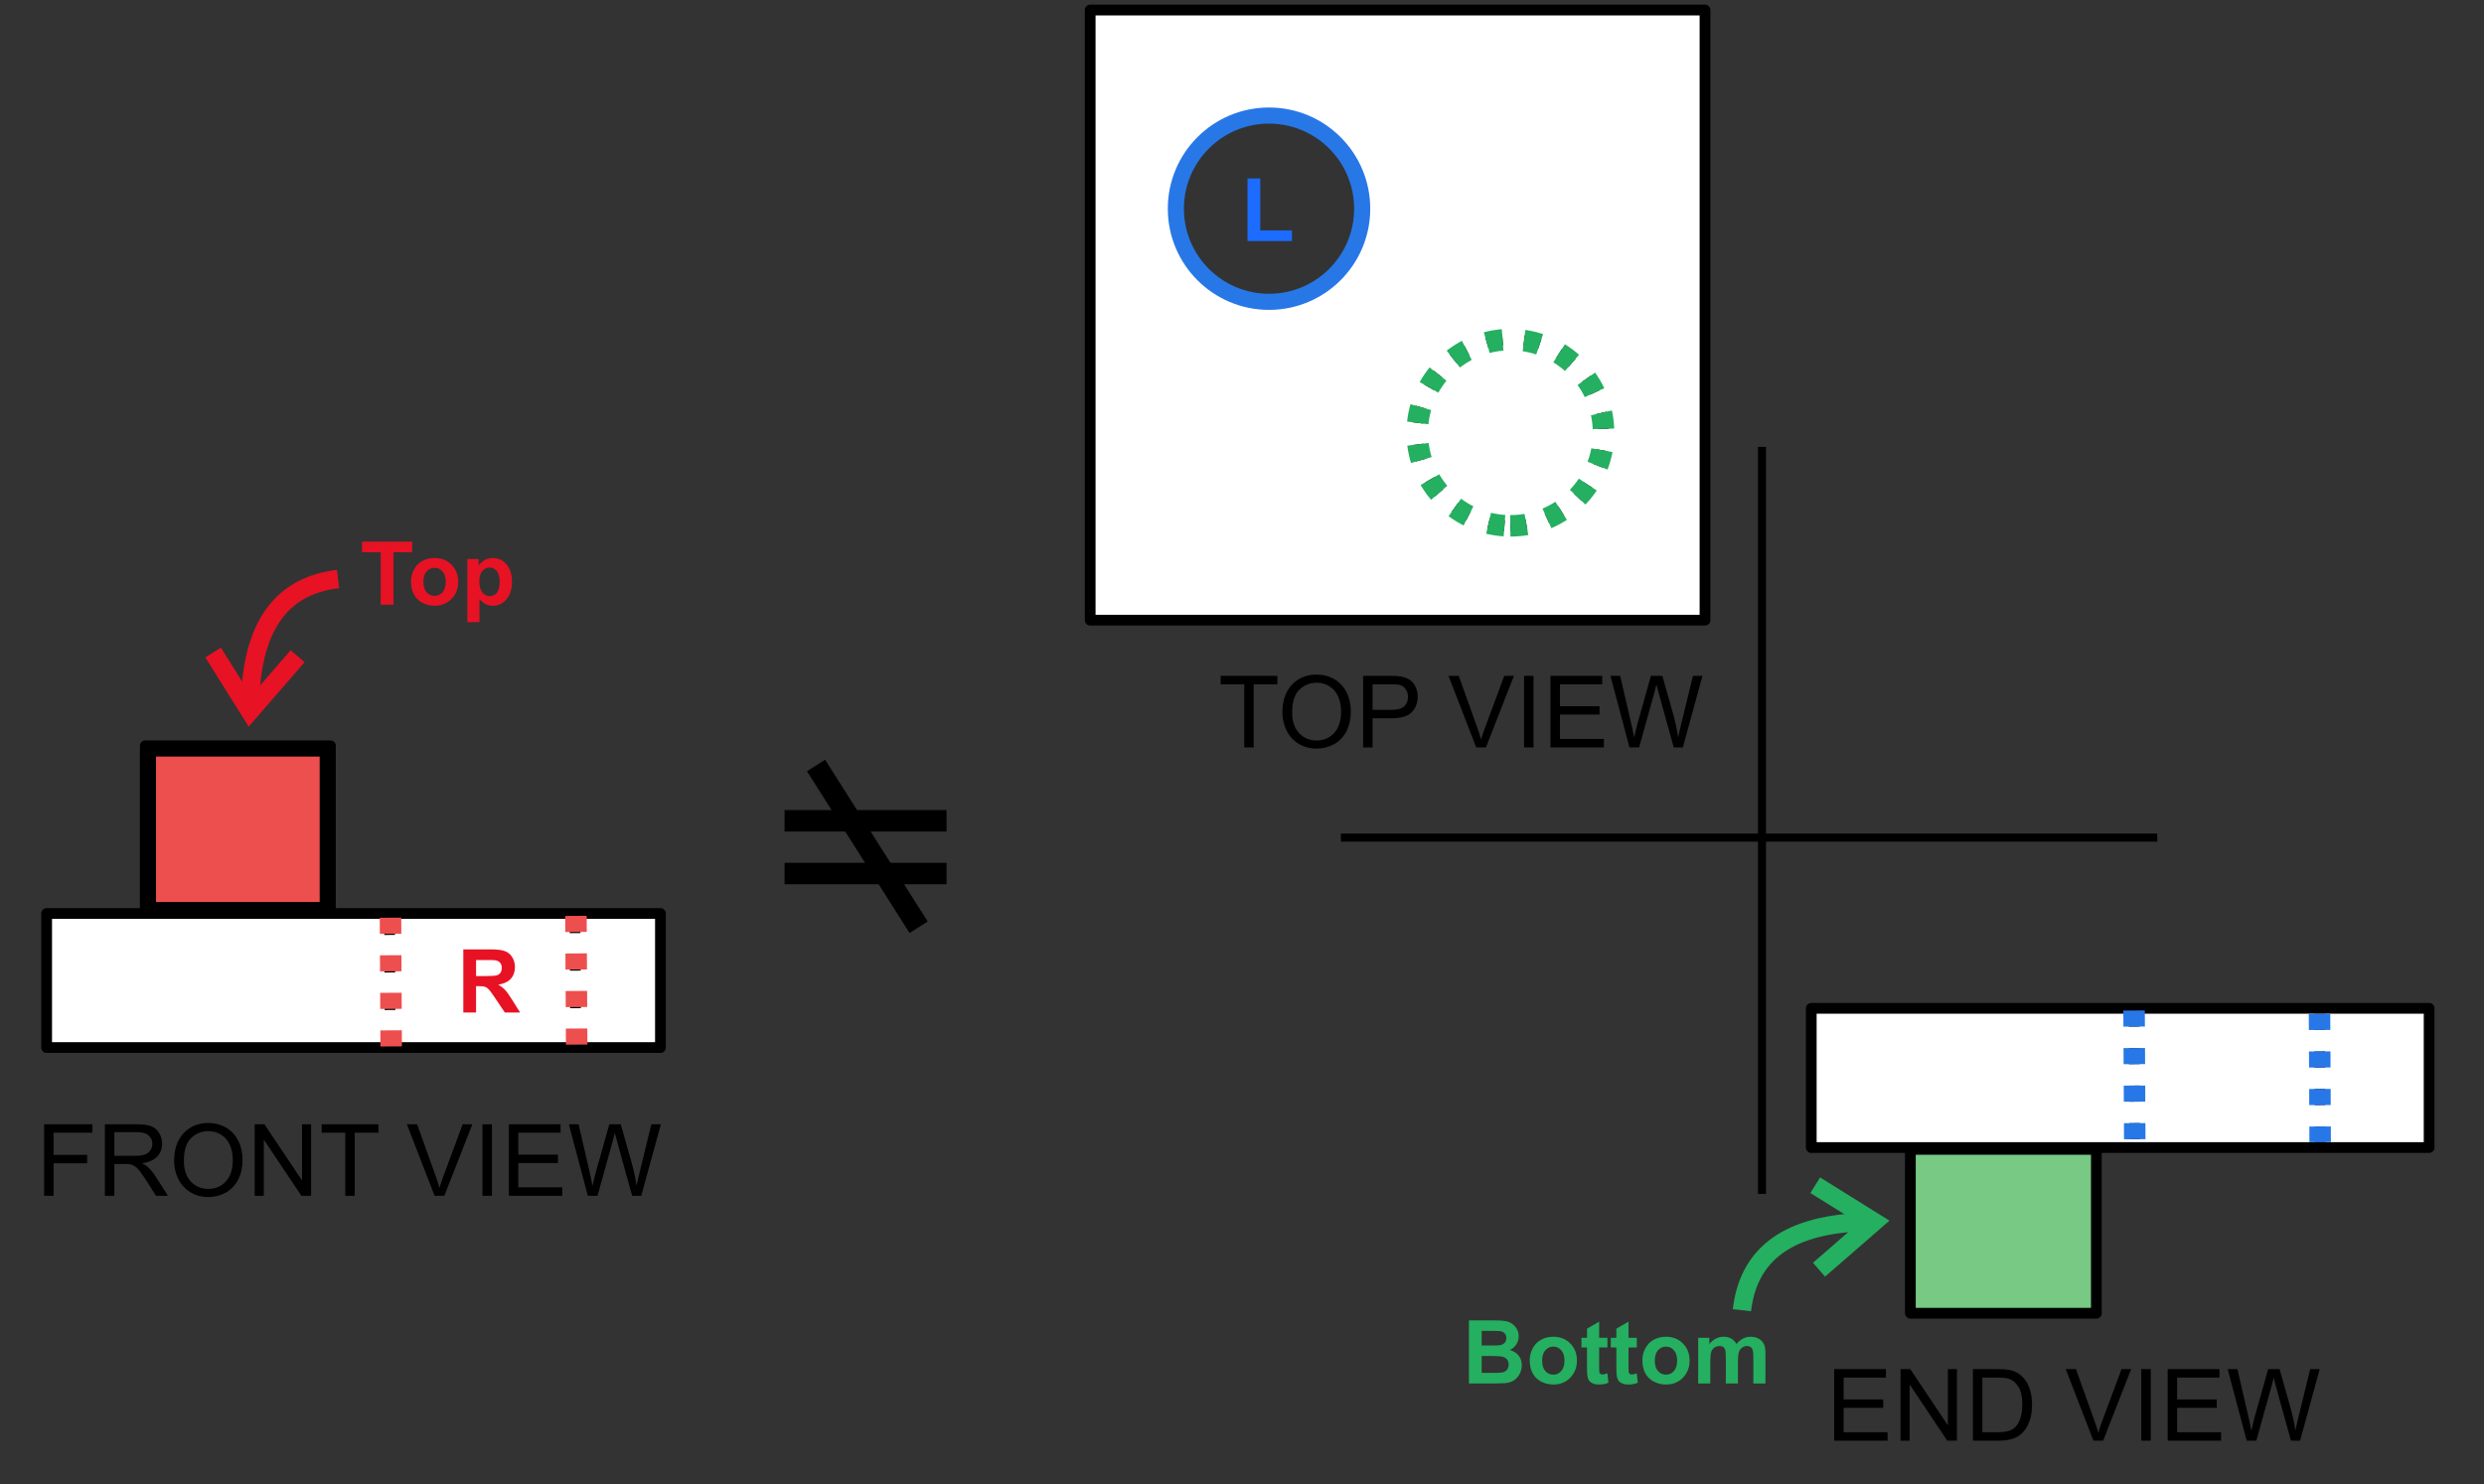 <svg width="338" height="202" viewBox="0 0 338 202" fill="none" xmlns="http://www.w3.org/2000/svg">
<rect x="0" y="0" width="338" height="202" fill="#333333" stroke="none"/>
<g clip-path="url(#clip0_355_1711)">
<path d="M111.037 104.19L125 126.209" stroke="black" stroke-width="2.924" stroke-miterlimit="10"/>
<path d="M106.754 118.899H128.801" stroke="black" stroke-width="2.924" stroke-miterlimit="10"/>
<path d="M106.754 111.72H128.801" stroke="black" stroke-width="2.924" stroke-miterlimit="10"/>
<path d="M249.576 196.09V186.352H256.617V187.501H250.865V190.483H256.252V191.626H250.865V194.941H256.843V196.09H249.576ZM258.61 196.09V186.352H259.932L265.047 193.997V186.352H266.283V196.09H264.961L259.846 188.437V196.09H258.61ZM268.455 196.09V186.352H271.809C272.567 186.352 273.144 186.398 273.543 186.491C274.101 186.62 274.577 186.852 274.971 187.189C275.485 187.623 275.868 188.178 276.12 188.856C276.377 189.529 276.506 190.3 276.506 191.168C276.506 191.907 276.419 192.563 276.247 193.134C276.074 193.705 275.852 194.179 275.582 194.555C275.312 194.927 275.015 195.222 274.692 195.439C274.373 195.651 273.986 195.813 273.53 195.924C273.078 196.034 272.558 196.09 271.969 196.09H268.455ZM269.743 194.941H271.823C272.465 194.941 272.967 194.881 273.33 194.761C273.698 194.642 273.99 194.473 274.207 194.256C274.513 193.951 274.75 193.541 274.918 193.028C275.091 192.509 275.177 191.883 275.177 191.148C275.177 190.129 275.009 189.347 274.672 188.803C274.34 188.254 273.935 187.886 273.457 187.7C273.111 187.567 272.555 187.501 271.789 187.501H269.743V194.941ZM284.856 196.09L281.083 186.352H282.477L285.008 193.426C285.212 193.993 285.383 194.524 285.52 195.02C285.67 194.489 285.845 193.958 286.045 193.426L288.675 186.352H289.99L286.177 196.09H284.856ZM291.365 196.09V186.352H292.654V196.09H291.365ZM294.959 196.09V186.352H302V187.501H296.248V190.483H301.635V191.626H296.248V194.941H302.226V196.09H294.959ZM305.707 196.09L303.123 186.352H304.445L305.926 192.735C306.086 193.404 306.223 194.068 306.338 194.728C306.586 193.687 306.732 193.087 306.777 192.928L308.63 186.352H310.184L311.579 191.281C311.929 192.503 312.181 193.652 312.336 194.728C312.46 194.113 312.622 193.406 312.821 192.609L314.349 186.352H315.645L312.974 196.09H311.732L309.679 188.67C309.507 188.05 309.405 187.669 309.374 187.527C309.272 187.975 309.177 188.356 309.088 188.67L307.022 196.09H305.707Z" fill="black"/>
<path d="M169.304 101.729V93.14H166.095V91.991H173.814V93.14H170.592V101.729H169.304ZM174.498 96.986C174.498 95.37 174.932 94.106 175.8 93.193C176.668 92.277 177.789 91.818 179.161 91.818C180.06 91.818 180.871 92.033 181.593 92.463C182.315 92.892 182.864 93.492 183.24 94.263C183.621 95.029 183.811 95.899 183.811 96.873C183.811 97.861 183.612 98.745 183.213 99.524C182.815 100.303 182.25 100.894 181.52 101.297C180.789 101.696 180.001 101.895 179.155 101.895C178.238 101.895 177.419 101.674 176.697 101.231C175.975 100.788 175.428 100.184 175.056 99.418C174.684 98.651 174.498 97.841 174.498 96.986ZM175.827 97.006C175.827 98.18 176.141 99.105 176.77 99.783C177.403 100.456 178.196 100.793 179.148 100.793C180.118 100.793 180.915 100.452 181.54 99.77C182.168 99.088 182.483 98.12 182.483 96.867C182.483 96.074 182.348 95.383 182.078 94.794C181.812 94.201 181.42 93.743 180.902 93.419C180.388 93.091 179.81 92.928 179.168 92.928C178.256 92.928 177.47 93.242 176.81 93.871C176.154 94.495 175.827 95.54 175.827 97.006ZM185.479 101.729V91.991H189.152C189.799 91.991 190.292 92.022 190.633 92.084C191.112 92.164 191.512 92.317 191.836 92.542C192.159 92.764 192.418 93.076 192.613 93.479C192.812 93.882 192.912 94.325 192.912 94.808C192.912 95.636 192.648 96.338 192.121 96.913C191.594 97.485 190.642 97.77 189.265 97.77H186.767V101.729H185.479ZM186.767 96.621H189.285C190.117 96.621 190.709 96.466 191.059 96.156C191.408 95.846 191.583 95.41 191.583 94.847C191.583 94.44 191.479 94.092 191.271 93.805C191.067 93.512 190.797 93.32 190.461 93.227C190.244 93.169 189.843 93.14 189.258 93.14H186.767V96.621ZM200.87 101.729L197.097 91.991H198.492L201.023 99.066C201.226 99.632 201.397 100.164 201.534 100.66C201.685 100.128 201.86 99.597 202.059 99.066L204.689 91.991H206.005L202.192 101.729H200.87ZM207.38 101.729V91.991H208.668V101.729H207.38ZM210.973 101.729V91.991H218.015V93.14H212.262V96.123H217.649V97.265H212.262V100.58H218.241V101.729H210.973ZM221.721 101.729L219.137 91.991H220.459L221.94 98.375C222.1 99.043 222.237 99.708 222.352 100.367C222.6 99.327 222.746 98.727 222.791 98.567L224.644 91.991H226.198L227.593 96.92C227.943 98.142 228.196 99.291 228.351 100.367C228.475 99.752 228.636 99.046 228.836 98.249L230.363 91.991H231.659L228.988 101.729H227.746L225.694 94.309C225.521 93.689 225.419 93.308 225.388 93.167C225.286 93.614 225.191 93.995 225.102 94.309L223.037 101.729H221.721Z" fill="black"/>
<path d="M6.003 162.762V153.024H12.572V154.173H7.291V157.189H11.862V158.338H7.291V162.762H6.003ZM14.273 162.762V153.024H18.591C19.459 153.024 20.119 153.113 20.57 153.29C21.022 153.462 21.383 153.77 21.653 154.213C21.923 154.656 22.058 155.145 22.058 155.681C22.058 156.372 21.834 156.954 21.387 157.428C20.94 157.902 20.249 158.203 19.315 158.332C19.656 158.495 19.915 158.657 20.092 158.816C20.468 159.162 20.825 159.594 21.161 160.112L22.855 162.762H21.234L19.946 160.736C19.569 160.152 19.259 159.704 19.016 159.394C18.772 159.084 18.553 158.867 18.358 158.743C18.168 158.619 17.973 158.533 17.774 158.484C17.627 158.453 17.388 158.438 17.056 158.438H15.562V162.762H14.273ZM15.562 157.322H18.332C18.921 157.322 19.381 157.262 19.713 157.142C20.045 157.018 20.298 156.824 20.471 156.558C20.643 156.288 20.73 155.995 20.73 155.681C20.73 155.221 20.561 154.842 20.225 154.545C19.893 154.248 19.366 154.1 18.644 154.1H15.562V157.322ZM23.692 158.019C23.692 156.403 24.126 155.139 24.994 154.226C25.862 153.31 26.983 152.851 28.355 152.851C29.254 152.851 30.065 153.066 30.787 153.496C31.509 153.925 32.058 154.525 32.434 155.296C32.815 156.062 33.005 156.932 33.005 157.906C33.005 158.894 32.806 159.777 32.407 160.557C32.009 161.336 31.444 161.927 30.714 162.33C29.983 162.729 29.195 162.928 28.349 162.928C27.432 162.928 26.613 162.707 25.891 162.264C25.169 161.821 24.622 161.217 24.25 160.451C23.878 159.684 23.692 158.874 23.692 158.019ZM25.021 158.039C25.021 159.213 25.335 160.138 25.964 160.816C26.597 161.489 27.39 161.826 28.342 161.826C29.312 161.826 30.109 161.485 30.733 160.803C31.362 160.121 31.677 159.153 31.677 157.9C31.677 157.107 31.542 156.416 31.272 155.827C31.006 155.234 30.614 154.775 30.096 154.452C29.582 154.124 29.004 153.961 28.362 153.961C27.45 153.961 26.664 154.275 26.004 154.904C25.349 155.528 25.021 156.573 25.021 158.039ZM34.659 162.762V153.024H35.981L41.096 160.67V153.024H42.332V162.762H41.01L35.895 155.11V162.762H34.659ZM46.982 162.762V154.173H43.773V153.024H51.492V154.173H48.27V162.762H46.982ZM59.138 162.762L55.365 153.024H56.76L59.291 160.098C59.494 160.665 59.665 161.197 59.802 161.693C59.953 161.161 60.127 160.63 60.327 160.098L62.957 153.024H64.273L60.46 162.762H59.138ZM65.648 162.762V153.024H66.936V162.762H65.648ZM69.241 162.762V153.024H76.283V154.173H70.53V157.156H75.917V158.298H70.53V161.613H76.508V162.762H69.241ZM79.989 162.762L77.405 153.024H78.727L80.208 159.408C80.368 160.076 80.505 160.741 80.62 161.4C80.868 160.36 81.014 159.76 81.059 159.6L82.912 153.024H84.466L85.861 157.953C86.211 159.175 86.464 160.324 86.619 161.4C86.743 160.785 86.904 160.079 87.104 159.281L88.631 153.024H89.927L87.256 162.762H86.014L83.962 155.342C83.789 154.722 83.687 154.341 83.656 154.2C83.554 154.647 83.459 155.028 83.37 155.342L81.305 162.762H79.989Z" fill="black"/>
<path d="M182.451 114.008H293.544" stroke="black" stroke-width="1.097" stroke-linejoin="round"/>
<path d="M239.756 60.819V162.504" stroke="black" stroke-width="1.097" stroke-linejoin="round"/>
<path d="M148.342 1.365V84.409H232V1.365H148.342ZM172.677 41.082C170.169 41.082 167.716 40.338 165.63 38.944C163.544 37.55 161.919 35.568 160.959 33.25C159.999 30.932 159.749 28.382 160.238 25.921C160.728 23.461 161.937 21.201 163.712 19.427C165.486 17.654 167.747 16.447 170.208 15.958C172.668 15.47 175.219 15.722 177.536 16.683C179.854 17.644 181.834 19.271 183.227 21.357C184.619 23.444 185.362 25.897 185.361 28.406C185.361 30.071 185.033 31.72 184.395 33.258C183.758 34.797 182.823 36.194 181.645 37.372C180.468 38.549 179.069 39.482 177.531 40.119C175.992 40.755 174.343 41.083 172.677 41.082Z" fill="white"/>
<path d="M148.342 1.365V84.409H232V1.365H148.342ZM172.677 41.082C170.169 41.082 167.716 40.338 165.63 38.944C163.544 37.55 161.919 35.568 160.959 33.25C159.999 30.932 159.749 28.382 160.238 25.921C160.728 23.461 161.937 21.201 163.712 19.427C165.486 17.654 167.747 16.447 170.208 15.958C172.668 15.47 175.219 15.722 177.536 16.683C179.854 17.644 181.834 19.271 183.227 21.357C184.619 23.444 185.362 25.897 185.361 28.406C185.361 30.071 185.033 31.72 184.395 33.258C183.758 34.797 182.823 36.194 181.645 37.372C180.468 38.549 179.069 39.482 177.531 40.119C175.992 40.755 174.343 41.083 172.677 41.082Z" stroke="black" stroke-width="1.462" stroke-linejoin="round"/>
<path d="M205.523 71.573C212.523 71.573 218.198 65.897 218.198 58.897C218.198 51.896 212.523 46.221 205.523 46.221C198.522 46.221 192.847 51.896 192.847 58.897C192.847 65.897 198.522 71.573 205.523 71.573Z" stroke="black" stroke-width="1.462" stroke-miterlimit="10" stroke-dasharray="2.19 2.92"/>
<path d="M330.534 137.247H246.459V156.195H330.534V137.247Z" fill="white"/>
<path d="M285.254 156.444H259.946V178.747H285.254V156.444Z" fill="#77C984"/>
<path d="M330.534 137.247H246.459V156.195H330.534V137.247Z" stroke="black" stroke-width="1.462" stroke-linejoin="round"/>
<path d="M285.254 156.444H259.946V178.747H285.254V156.444Z" stroke="black" stroke-width="1.462" stroke-linejoin="round"/>
<path d="M290.386 137.54L290.481 155.589" stroke="black" stroke-width="1.462" stroke-miterlimit="10" stroke-dasharray="2.19 2.92"/>
<path d="M315.621 138L315.709 155.457" stroke="black" stroke-width="1.462" stroke-miterlimit="10" stroke-dasharray="2.19 2.92"/>
<path d="M6.347 142.584H89.866V124.337H6.347V142.584Z" fill="white"/>
<path d="M44.229 102.246V123.504H20.5V102.246H44.229Z" fill="#ED4F4F" stroke="black" stroke-width="1.462"/>
<path d="M6.347 142.584H89.866V124.337H6.347V142.584Z" stroke="black" stroke-width="1.462" stroke-linejoin="round"/>
<path d="M19.769 124.235H44.96V101.515H19.769V124.235Z" stroke="black" stroke-width="1.462" stroke-linejoin="round"/>
<path d="M78.339 142.335L78.236 124.33" stroke="black" stroke-width="1.462" stroke-miterlimit="10" stroke-dasharray="2.19 2.92"/>
<path d="M53.097 142.584L53.002 124.33" stroke="black" stroke-width="1.462" stroke-miterlimit="10" stroke-dasharray="2.19 2.92"/>
<path d="M172.677 41.081C179.678 41.081 185.353 35.406 185.353 28.406C185.353 21.405 179.678 15.73 172.677 15.73C165.676 15.73 160.001 21.405 160.001 28.406C160.001 35.406 165.676 41.081 172.677 41.081Z" stroke="#2777E7" stroke-width="2.193" stroke-miterlimit="10"/>
<path d="M290.386 137.54L290.481 155.588" stroke="#2777E7" stroke-width="2.924" stroke-miterlimit="10" stroke-dasharray="2.19 2.92"/>
<path d="M315.62 138L315.708 155.457" stroke="#2777E7" stroke-width="2.924" stroke-miterlimit="10" stroke-dasharray="2.19 2.92"/>
<path d="M205.522 71.572C212.522 71.572 218.197 65.897 218.197 58.897C218.197 51.896 212.522 46.221 205.522 46.221C198.521 46.221 192.846 51.896 192.846 58.897C192.846 65.897 198.521 71.572 205.522 71.572Z" stroke="#25AF60" stroke-width="2.924" stroke-miterlimit="10" stroke-dasharray="2.19 2.92"/>
<path d="M53.228 142.43L53.133 124.177" stroke="#ED4F4F" stroke-width="2.924" stroke-miterlimit="10" stroke-dasharray="2.19 2.92"/>
<path d="M78.469 142.182L78.367 124.177" stroke="#ED4F4F" stroke-width="2.924" stroke-miterlimit="10" stroke-dasharray="2.19 2.92"/>
<path d="M199.879 179.72H203.312C203.992 179.72 204.498 179.75 204.83 179.808C205.166 179.863 205.465 179.98 205.727 180.16C205.992 180.339 206.213 180.58 206.389 180.88C206.564 181.177 206.652 181.511 206.652 181.882C206.652 182.285 206.543 182.654 206.324 182.99C206.109 183.326 205.816 183.578 205.445 183.746C205.969 183.898 206.371 184.158 206.652 184.525C206.934 184.892 207.074 185.324 207.074 185.82C207.074 186.21 206.982 186.591 206.799 186.962C206.619 187.33 206.371 187.625 206.055 187.847C205.742 188.066 205.355 188.201 204.895 188.251C204.605 188.283 203.908 188.302 202.803 188.31H199.879V179.72ZM201.613 181.15V183.136H202.75C203.426 183.136 203.846 183.126 204.01 183.107C204.307 183.072 204.539 182.97 204.707 182.802C204.879 182.63 204.965 182.406 204.965 182.128C204.965 181.863 204.891 181.648 204.742 181.484C204.598 181.316 204.381 181.214 204.092 181.179C203.92 181.16 203.426 181.15 202.609 181.15H201.613ZM201.613 184.566V186.863H203.219C203.844 186.863 204.24 186.845 204.408 186.81C204.666 186.763 204.875 186.65 205.035 186.47C205.199 186.287 205.281 186.042 205.281 185.738C205.281 185.48 205.219 185.261 205.094 185.082C204.969 184.902 204.787 184.771 204.549 184.689C204.314 184.607 203.803 184.566 203.014 184.566H201.613ZM208.152 185.111C208.152 184.564 208.287 184.035 208.557 183.523C208.826 183.011 209.207 182.621 209.699 182.351C210.195 182.082 210.748 181.947 211.357 181.947C212.299 181.947 213.07 182.253 213.672 182.867C214.273 183.476 214.574 184.248 214.574 185.181C214.574 186.123 214.27 186.904 213.66 187.525C213.055 188.142 212.291 188.451 211.369 188.451C210.799 188.451 210.254 188.322 209.734 188.064C209.219 187.806 208.826 187.429 208.557 186.933C208.287 186.433 208.152 185.826 208.152 185.111ZM209.84 185.199C209.84 185.816 209.986 186.289 210.279 186.617C210.572 186.945 210.934 187.109 211.363 187.109C211.793 187.109 212.152 186.945 212.441 186.617C212.734 186.289 212.881 185.812 212.881 185.187C212.881 184.578 212.734 184.109 212.441 183.781C212.152 183.453 211.793 183.289 211.363 183.289C210.934 183.289 210.572 183.453 210.279 183.781C209.986 184.109 209.84 184.582 209.84 185.199ZM218.723 182.087V183.4H217.598V185.908C217.598 186.416 217.607 186.712 217.627 186.798C217.65 186.88 217.699 186.949 217.773 187.003C217.852 187.058 217.945 187.085 218.055 187.085C218.207 187.085 218.428 187.033 218.717 186.927L218.857 188.205C218.475 188.369 218.041 188.451 217.557 188.451C217.26 188.451 216.992 188.402 216.754 188.304C216.516 188.203 216.34 188.074 216.227 187.917C216.117 187.757 216.041 187.542 215.998 187.273C215.963 187.082 215.945 186.695 215.945 186.113V183.4H215.189V182.087H215.945V180.851L217.598 179.89V182.087H218.723ZM222.719 182.087V183.4H221.594V185.908C221.594 186.416 221.604 186.712 221.623 186.798C221.646 186.88 221.695 186.949 221.77 187.003C221.848 187.058 221.941 187.085 222.051 187.085C222.203 187.085 222.424 187.033 222.713 186.927L222.854 188.205C222.471 188.369 222.037 188.451 221.553 188.451C221.256 188.451 220.988 188.402 220.75 188.304C220.512 188.203 220.336 188.074 220.223 187.917C220.113 187.757 220.037 187.542 219.994 187.273C219.959 187.082 219.941 186.695 219.941 186.113V183.4H219.186V182.087H219.941V180.851L221.594 179.89V182.087H222.719ZM223.48 185.111C223.48 184.564 223.615 184.035 223.885 183.523C224.154 183.011 224.535 182.621 225.027 182.351C225.523 182.082 226.076 181.947 226.686 181.947C227.627 181.947 228.398 182.253 229 182.867C229.602 183.476 229.902 184.248 229.902 185.181C229.902 186.123 229.598 186.904 228.988 187.525C228.383 188.142 227.619 188.451 226.697 188.451C226.127 188.451 225.582 188.322 225.062 188.064C224.547 187.806 224.154 187.429 223.885 186.933C223.615 186.433 223.48 185.826 223.48 185.111ZM225.168 185.199C225.168 185.816 225.314 186.289 225.607 186.617C225.9 186.945 226.262 187.109 226.691 187.109C227.121 187.109 227.48 186.945 227.77 186.617C228.062 186.289 228.209 185.812 228.209 185.187C228.209 184.578 228.062 184.109 227.77 183.781C227.48 183.453 227.121 183.289 226.691 183.289C226.262 183.289 225.9 183.453 225.607 183.781C225.314 184.109 225.168 184.582 225.168 185.199ZM231.074 182.087H232.592V182.937C233.135 182.277 233.781 181.947 234.531 181.947C234.93 181.947 235.275 182.029 235.568 182.193C235.861 182.357 236.102 182.605 236.289 182.937C236.562 182.605 236.857 182.357 237.174 182.193C237.49 182.029 237.828 181.947 238.188 181.947C238.645 181.947 239.031 182.041 239.348 182.228C239.664 182.412 239.9 182.683 240.057 183.042C240.17 183.308 240.227 183.738 240.227 184.332V188.31H238.58V184.753C238.58 184.136 238.523 183.738 238.41 183.558C238.258 183.324 238.023 183.207 237.707 183.207C237.477 183.207 237.26 183.277 237.057 183.417C236.854 183.558 236.707 183.765 236.617 184.039C236.527 184.308 236.482 184.736 236.482 185.322V188.31H234.836V184.9C234.836 184.294 234.807 183.904 234.748 183.728C234.689 183.552 234.598 183.421 234.473 183.335C234.352 183.25 234.186 183.207 233.975 183.207C233.721 183.207 233.492 183.275 233.289 183.412C233.086 183.548 232.939 183.746 232.85 184.003C232.764 184.261 232.721 184.689 232.721 185.287V188.31H231.074V182.087Z" fill="#25AF60"/>
<path d="M51.807 82.31V75.173H49.258V73.72H56.084V75.173H53.541V82.31H51.807ZM55.926 79.111C55.926 78.564 56.06 78.035 56.33 77.523C56.6 77.011 56.98 76.621 57.473 76.351C57.969 76.082 58.522 75.947 59.131 75.947C60.072 75.947 60.844 76.253 61.445 76.867C62.047 77.476 62.348 78.248 62.348 79.181C62.348 80.123 62.043 80.904 61.434 81.525C60.828 82.142 60.065 82.451 59.143 82.451C58.572 82.451 58.027 82.322 57.508 82.064C56.992 81.806 56.6 81.429 56.33 80.933C56.06 80.433 55.926 79.826 55.926 79.111ZM57.613 79.199C57.613 79.816 57.76 80.289 58.053 80.617C58.346 80.945 58.707 81.109 59.137 81.109C59.566 81.109 59.926 80.945 60.215 80.617C60.508 80.289 60.654 79.812 60.654 79.187C60.654 78.578 60.508 78.109 60.215 77.781C59.926 77.453 59.566 77.289 59.137 77.289C58.707 77.289 58.346 77.453 58.053 77.781C57.76 78.109 57.613 78.582 57.613 79.199ZM63.596 76.087H65.131V77.001C65.33 76.689 65.6 76.435 65.939 76.24C66.279 76.044 66.656 75.947 67.07 75.947C67.793 75.947 68.406 76.23 68.91 76.796C69.414 77.363 69.666 78.152 69.666 79.164C69.666 80.203 69.412 81.011 68.904 81.589C68.397 82.164 67.781 82.451 67.059 82.451C66.715 82.451 66.402 82.382 66.121 82.246C65.844 82.109 65.551 81.874 65.242 81.543V84.677H63.596V76.087ZM65.225 79.093C65.225 79.793 65.363 80.31 65.641 80.646C65.918 80.978 66.256 81.144 66.654 81.144C67.037 81.144 67.356 80.992 67.609 80.687C67.863 80.378 67.99 79.874 67.99 79.175C67.99 78.523 67.859 78.039 67.598 77.722C67.336 77.406 67.012 77.248 66.625 77.248C66.223 77.248 65.889 77.404 65.623 77.716C65.357 78.025 65.225 78.484 65.225 79.093Z" fill="#E71224"/>
<path d="M63.043 137.81V129.22H66.693C67.611 129.22 68.277 129.298 68.691 129.455C69.109 129.607 69.443 129.88 69.693 130.275C69.943 130.669 70.068 131.121 70.068 131.628C70.068 132.273 69.879 132.806 69.5 133.228C69.121 133.646 68.555 133.91 67.801 134.019C68.176 134.238 68.484 134.478 68.727 134.74C68.973 135.001 69.303 135.466 69.717 136.134L70.766 137.81H68.691L67.438 135.941C66.992 135.273 66.688 134.853 66.523 134.681C66.359 134.505 66.186 134.386 66.002 134.324C65.818 134.257 65.527 134.224 65.129 134.224H64.777V137.81H63.043ZM64.777 132.853H66.061C66.893 132.853 67.412 132.818 67.619 132.748C67.826 132.677 67.988 132.556 68.106 132.384C68.223 132.212 68.281 131.998 68.281 131.74C68.281 131.451 68.203 131.218 68.047 131.042C67.894 130.863 67.678 130.75 67.397 130.703C67.256 130.683 66.834 130.673 66.131 130.673H64.777V132.853Z" fill="#E71224"/>
<path d="M169.752 32.81V24.291H171.486V31.363H175.799V32.81H169.752Z" fill="#1C6CFF"/>
<path d="M46 78.81C37.5 79.81 34 86.31 34 96.81" stroke="#E71224" stroke-width="2.5"/>
<path d="M29 88.81L34 96.81L40.5 89.31" stroke="#E71224" stroke-width="2.5"/>
<path d="M237.024 178.335C238.012 169.834 244.507 166.325 255.007 166.31" stroke="#25AF60" stroke-width="2.5"/>
<path d="M247 161.321L255.007 166.31L247.516 172.82" stroke="#25AF60" stroke-width="2.5"/>
</g>
<defs>
<clipPath id="clip0_355_1711">
<rect width="337" height="201" fill="white" transform="translate(0.5 0.09)"/>
</clipPath>
</defs>
</svg>
